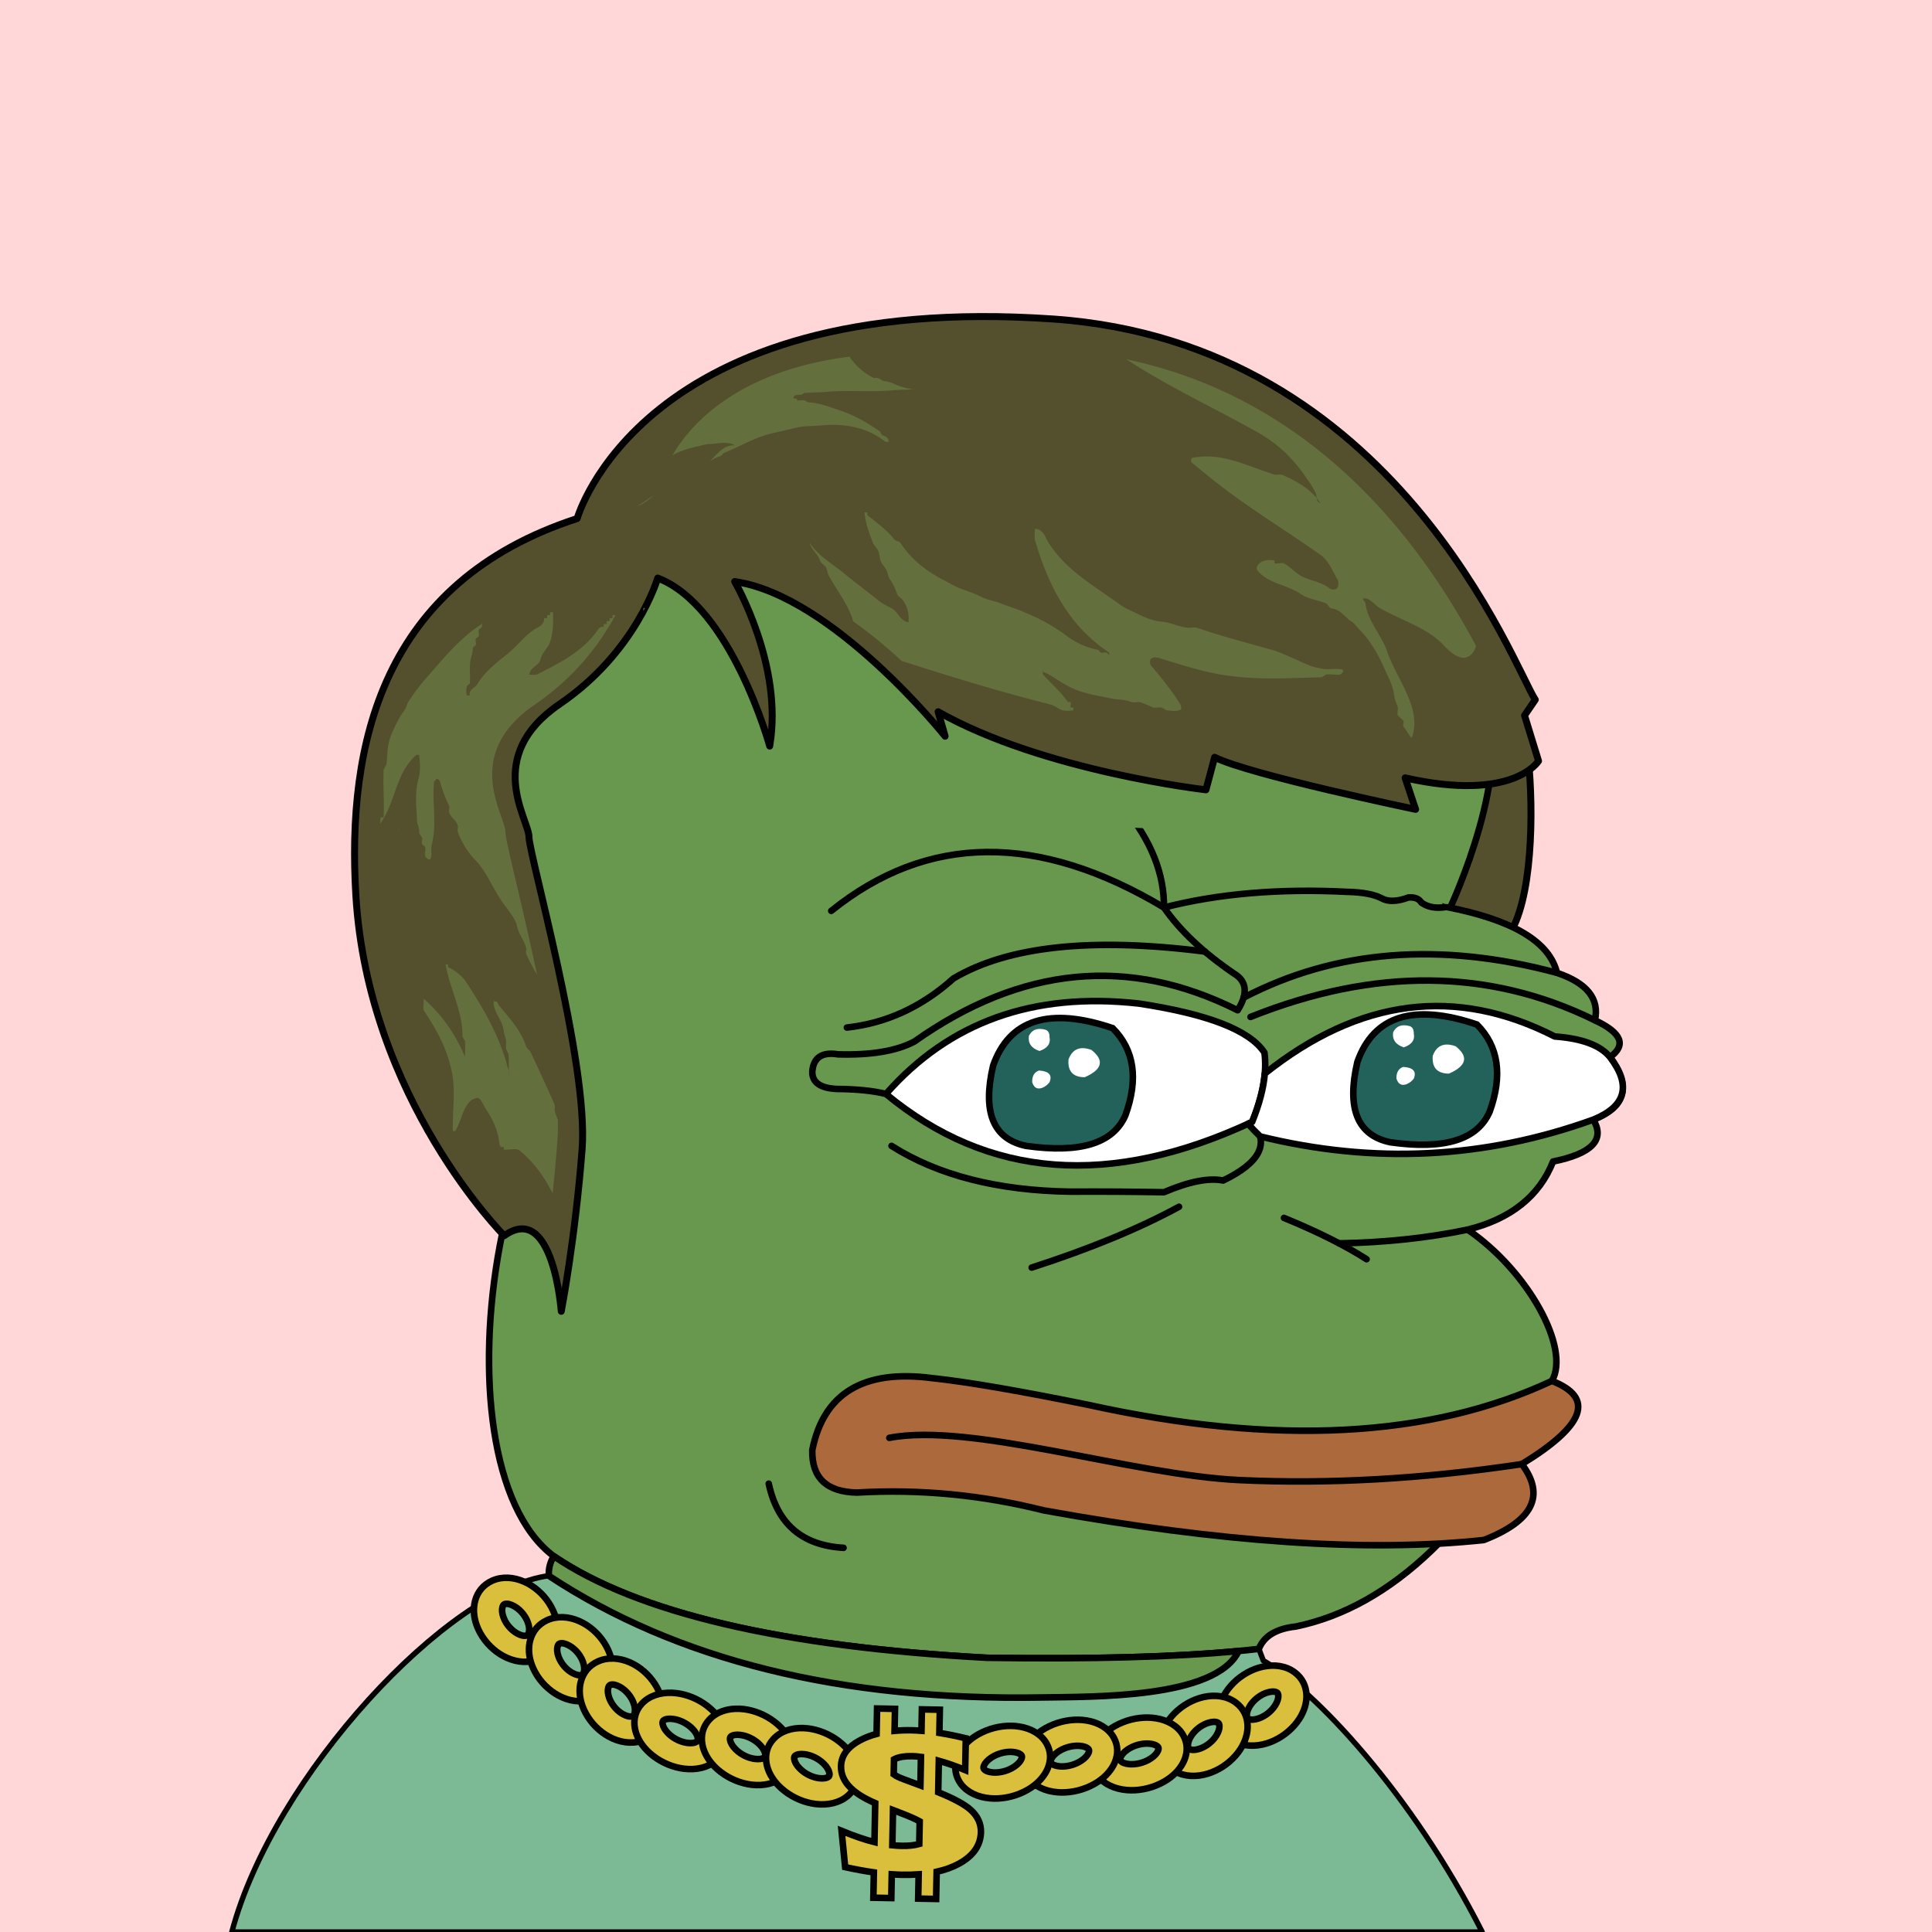 <svg xmlns="http://www.w3.org/2000/svg" xmlns:xlink="http://www.w3.org/1999/xlink" viewBox="0 0 2500 2500"><g><path style="fill-rule:evenodd;clip-rule:evenodd;fill:#ffd7d8;" d="M0 0h25e2v25e2H0z"/><path d="M1863.48 1193s12.29-113.51-3.36-156.44 84-106.53 105-105.37S2011 1351.38 1863.48 1193z" style="fill: #54502d;stroke: #000;stroke-linecap: round;stroke-linejoin: round;stroke-width: 9px;isolation: isolate"/><path style="fill-rule:evenodd;clip-rule:evenodd;fill:#7bba94;stroke:#000;stroke-linecap:round;stroke-linejoin:round;stroke-width:7px" d="M1634.754 2148.807c1.927 5.057.0.0-5.78-15.17l-26.192 2.763.003.001c-29.47 61.966-189.929 58.995-254.948 60.108-259.599 4.447-472.17-48.054-637.709-157.502C580.824 2055.622 354.002 2296.891 3e2 25e2h1618C1826.858 2320.131 1699.317 2185.588 1634.754 2148.807z"/><path style="fill-rule:evenodd;clip-rule:evenodd;fill:#D9BF3C;stroke:#000000;stroke-width:8.504;stroke-miterlimit:2.613;" d="M641.65 2043.613c13.451-4.146 28.489-1.661 41.923 5.711 11.823 6.487 22.671 17.001 29.74 29.999 1.773 3.262 3.209 6.432 4.316 9.477 4.09 11.252 4.635 22.464 1.985 32.073-3.104 11.25-10.399 20.358-21.487 25.487-1.807.837-3.577 1.526-5.3 2.057-13.454 4.147-28.49 1.661-41.925-5.71-11.822-6.488-22.67-17.002-29.739-30-1.774-3.262-3.209-6.432-4.317-9.477-4.089-11.252-4.634-22.463-1.984-32.072 3.104-11.251 10.398-20.358 21.486-25.488C638.156 2044.833 639.927 2044.143 641.65 2043.613v0zM665.059 2078.245c-4.511-2.476-8.805-3.543-11.811-2.617-.322.099-.511.162-.563.186-1.125.52-1.98 1.858-2.49 3.708-.962 3.49-.589 8.043 1.241 13.081.648 1.781 1.409 3.489 2.279 5.091 3.861 7.1 9.581 12.73 15.702 16.09 4.512 2.476 8.807 3.543 11.811 2.617.323-.098.511-.161.564-.186 1.126-.521 1.98-1.859 2.49-3.708.962-3.49.588-8.043-1.242-13.081-.647-1.781-1.408-3.488-2.278-5.091C676.901 2087.235 671.182 2081.605 665.059 2078.245z"/><path style="fill-rule:evenodd;clip-rule:evenodd;fill:#D9BF3C;stroke:#000000;stroke-width:8.504;stroke-miterlimit:2.613;" d="M712.919 2094.626c13.451-4.146 28.489-1.66 41.924 5.711 11.822 6.487 22.67 17.001 29.739 29.999 1.774 3.262 3.209 6.432 4.316 9.477 4.089 11.251 4.635 22.464 1.985 32.072-3.104 11.251-10.398 20.358-21.487 25.487-1.807.837-3.577 1.526-5.3 2.057-13.453 4.146-28.49 1.66-41.925-5.711-11.822-6.488-22.67-17.001-29.739-30-1.774-3.263-3.209-6.432-4.317-9.477-4.089-11.252-4.635-22.463-1.984-32.073 3.104-11.251 10.398-20.358 21.487-25.488C709.425 2095.847 711.195 2095.158 712.919 2094.626v0zM736.328 2129.26c-4.511-2.475-8.805-3.543-11.811-2.617-.322.099-.51.161-.563.186-1.125.52-1.98 1.858-2.49 3.708-.962 3.49-.589 8.043 1.241 13.081.648 1.781 1.409 3.489 2.279 5.091 3.861 7.1 9.58 12.73 15.703 16.09 4.511 2.475 8.806 3.543 11.811 2.618.322-.099.51-.163.563-.186 1.126-.521 1.981-1.86 2.49-3.708.962-3.49.588-8.044-1.242-13.081-.647-1.781-1.408-3.488-2.278-5.09C748.17 2138.249 742.45 2132.618 736.328 2129.26z"/><path style="fill-rule:evenodd;clip-rule:evenodd;fill:#D9BF3C;stroke:#000000;stroke-width:8.504;stroke-miterlimit:2.613;" d="M778.519 2148.058c13.452-4.146 28.489-1.661 41.924 5.711 11.823 6.487 22.671 17.001 29.74 29.999 1.773 3.262 3.208 6.432 4.316 9.477 4.089 11.251 4.635 22.463 1.985 32.072-3.104 11.25-10.399 20.358-21.487 25.487-1.807.837-3.577 1.526-5.301 2.057-13.452 4.146-28.489 1.66-41.924-5.711-11.822-6.488-22.67-17.001-29.739-29.999-1.774-3.263-3.21-6.432-4.317-9.477-4.089-11.252-4.635-22.463-1.984-32.073 3.104-11.251 10.398-20.358 21.486-25.488C775.024 2149.279 776.795 2148.59 778.519 2148.058v0zM801.928 2182.692c-4.511-2.475-8.805-3.543-11.811-2.617-.322.099-.51.161-.563.186-1.126.52-1.98 1.858-2.49 3.708-.962 3.49-.589 8.043 1.241 13.081.648 1.781 1.409 3.489 2.278 5.091 3.861 7.1 9.581 12.73 15.703 16.09 4.511 2.475 8.806 3.543 11.811 2.618.323-.099.511-.162.564-.186 1.125-.521 1.98-1.86 2.49-3.708.962-3.49.588-8.044-1.242-13.081-.647-1.781-1.408-3.488-2.279-5.09C813.77 2191.681 808.05 2186.05 801.928 2182.692z"/><path style="fill-rule:evenodd;clip-rule:evenodd;fill:#D9BF3C;stroke:#000000;stroke-width:8.504;stroke-miterlimit:2.613;" d="M834.214 2201.089c10.544-8.754 25.393-11.998 40.873-10.163 13.622 1.615 28.084 7.287 40.15 16.632 3.028 2.346 5.706 4.73 8.029 7.12 8.585 8.836 13.905 18.937 15.608 28.739 1.994 11.478-.775 22.528-8.731 31.316-1.297 1.433-2.622 2.717-3.974 3.839-10.545 8.754-25.393 11.998-40.873 10.163-13.622-1.615-28.084-7.288-40.15-16.632-3.028-2.346-5.706-4.73-8.029-7.121-8.585-8.835-13.905-18.935-15.608-28.738-1.993-11.479.775-22.528 8.731-31.318C831.537 2203.495 832.863 2202.211 834.214 2201.089v0zM870.557 2224.306c-5.199-.617-9.593-.019-11.949 1.937-.253.209-.398.336-.436.378-.807.892-1.015 2.436-.688 4.323.619 3.56 2.919 7.606 6.763 11.562 1.359 1.399 2.79 2.688 4.276 3.84 6.59 5.104 14.253 8.176 21.307 9.011 5.198.616 9.593.019 11.949-1.937.254-.21.398-.336.436-.378.807-.892 1.015-2.437.687-4.322-.618-3.56-2.919-7.607-6.762-11.563-1.359-1.398-2.79-2.687-4.276-3.84C885.272 2228.212 877.61 2225.141 870.557 2224.306z"/><path style="fill-rule:evenodd;clip-rule:evenodd;fill:#D9BF3C;stroke:#000000;stroke-width:8.504;stroke-miterlimit:2.613;" d="M921.456 2221.763c10.544-8.754 25.392-11.998 40.873-10.163 13.622 1.615 28.084 7.287 40.149 16.631 3.028 2.346 5.706 4.73 8.03 7.121 8.585 8.835 13.905 18.936 15.608 28.739 1.993 11.478-.776 22.528-8.732 31.317-1.296 1.433-2.622 2.717-3.974 3.839-10.544 8.754-25.392 11.998-40.872 10.163-13.623-1.615-28.085-7.288-40.15-16.632-3.028-2.346-5.706-4.73-8.029-7.121-8.585-8.835-13.905-18.936-15.608-28.739-1.993-11.478.775-22.527 8.732-31.317C918.778 2224.169 920.104 2222.885 921.456 2221.763v0zM957.797 2244.979c-5.198-.616-9.592-.019-11.948 1.937-.253.209-.398.336-.436.378-.807.892-1.015 2.436-.688 4.322.619 3.561 2.919 7.606 6.762 11.563 1.36 1.399 2.791 2.688 4.277 3.84 6.59 5.104 14.253 8.176 21.307 9.011 5.198.617 9.593.019 11.949-1.937.254-.21.398-.336.436-.378.808-.892 1.016-2.437.688-4.322-.619-3.561-2.919-7.607-6.762-11.563-1.359-1.398-2.79-2.688-4.277-3.84C972.513 2248.886 964.851 2245.815 957.797 2244.979z"/><path style="fill-rule:evenodd;clip-rule:evenodd;fill:#D9BF3C;stroke:#000000;stroke-width:8.504;stroke-miterlimit:2.613;" d="M1004.542 2246.743c10.544-8.755 25.392-11.998 40.872-10.164 13.623 1.615 28.084 7.287 40.15 16.631 3.028 2.346 5.706 4.731 8.03 7.121 8.585 8.835 13.904 18.936 15.608 28.738 1.993 11.479-.776 22.528-8.731 31.317-1.297 1.434-2.622 2.717-3.973 3.838-10.545 8.755-25.392 11.998-40.872 10.164-13.623-1.615-28.085-7.288-40.15-16.632-3.028-2.346-5.706-4.73-8.03-7.121-8.585-8.835-13.905-18.936-15.608-28.738-1.993-11.478.775-22.528 8.732-31.317C1001.864 2249.148 1003.19 2247.864 1004.542 2246.743v0zM1040.883 2269.958c-5.198-.616-9.592-.019-11.949 1.938-.253.209-.398.336-.436.378-.807.892-1.016 2.436-.688 4.323.619 3.56 2.918 7.606 6.762 11.563 1.359 1.399 2.791 2.688 4.277 3.84 6.59 5.104 14.252 8.176 21.307 9.011 5.198.616 9.593.018 11.949-1.937.253-.21.398-.336.436-.378.808-.893 1.016-2.437.688-4.322-.619-3.561-2.919-7.607-6.762-11.563-1.36-1.399-2.791-2.688-4.277-3.84C1055.599 2273.865 1047.937 2270.795 1040.883 2269.958z"/><path style="fill-rule:evenodd;clip-rule:evenodd;fill:#D9BF3C;stroke:#000000;stroke-width:8.504;stroke-miterlimit:2.613;" d="M1670.622 2160.939c-12.207-6.728-27.465-7.292-42.262-2.761-13.021 3.987-26 12.103-35.849 23.399-2.471 2.835-4.59 5.647-6.362 8.403-6.542 10.181-9.611 21.03-9.196 30.947.488 11.612 5.556 21.964 15.231 29.182 1.577 1.178 3.151 2.203 4.715 3.065 12.208 6.729 27.465 7.292 42.261 2.762 13.021-3.988 26.001-12.104 35.85-23.398 2.471-2.836 4.59-5.647 6.361-8.403 6.542-10.182 9.612-21.03 9.196-30.947-.488-11.613-5.556-21.964-15.231-29.183C1673.76 2162.827 1672.186 2161.801 1670.622 2160.939v0zM1639.91 2190.126c4.969-1.521 9.407-1.711 12.134-.208.293.161.463.26.509.294.982.732 1.515 2.21 1.595 4.119.151 3.602-1.244 7.977-4.173 12.536-1.035 1.613-2.165 3.129-3.378 4.521-5.379 6.171-12.243 10.534-18.985 12.599-4.969 1.521-9.407 1.71-12.135.207-.293-.161-.462-.26-.508-.293-.983-.734-1.516-2.212-1.595-4.12-.15-3.602 1.245-7.977 4.173-12.536 1.036-1.612 2.165-3.128 3.378-4.521C1626.304 2196.554 1633.167 2192.19 1639.91 2190.126z"/><path style="fill-rule:evenodd;clip-rule:evenodd;fill:#D9BF3C;stroke:#000000;stroke-width:8.504;stroke-miterlimit:2.613;" d="M1594.427 2200.101c-12.207-6.728-27.465-7.291-42.262-2.761-13.021 3.987-26 12.103-35.849 23.398-2.471 2.835-4.59 5.647-6.362 8.402-6.542 10.182-9.611 21.03-9.195 30.947.488 11.613 5.556 21.964 15.231 29.183 1.577 1.178 3.151 2.203 4.715 3.064 12.208 6.729 27.465 7.292 42.262 2.762 13.021-3.987 26-12.103 35.849-23.398 2.471-2.835 4.591-5.647 6.362-8.402 6.541-10.182 9.611-21.03 9.196-30.948-.488-11.612-5.556-21.964-15.231-29.183C1597.565 2201.989 1595.991 2200.963 1594.427 2200.101v0zM1563.715 2229.288c4.969-1.522 9.406-1.71 12.134-.208.293.161.463.26.509.294.982.732 1.515 2.21 1.595 4.119.151 3.602-1.244 7.976-4.173 12.536-1.036 1.612-2.165 3.129-3.378 4.521-5.379 6.171-12.243 10.534-18.985 12.599-4.969 1.522-9.408 1.71-12.134.208-.294-.161-.463-.26-.509-.294-.983-.733-1.516-2.211-1.595-4.119-.151-3.602 1.245-7.977 4.173-12.536 1.035-1.612 2.165-3.129 3.378-4.521C1550.109 2235.716 1556.972 2231.352 1563.715 2229.288z"/><path style="fill-rule:evenodd;clip-rule:evenodd;fill:#D9BF3C;stroke:#000000;stroke-width:8.504;stroke-miterlimit:2.613;" d="M1528.002 2240.842c-8.324-10.653-22.1-16.778-37.643-18.065-13.678-1.132-29.093 1.533-42.998 8.264-3.489 1.69-6.646 3.487-9.458 5.361-10.388 6.926-17.872 15.738-21.755 24.979-4.544 10.821-4.338 22.17 1.448 32.341.943 1.659 1.947 3.177 3.014 4.542 8.324 10.653 22.1 16.777 37.643 18.065 13.678 1.132 29.093-1.533 42.998-8.264 3.489-1.69 6.646-3.488 9.458-5.36 10.388-6.926 17.872-15.738 21.754-24.979 4.544-10.821 4.339-22.169-1.448-32.341C1530.074 2243.726 1529.068 2242.207 1528.002 2240.842v0zM1487.235 2256.298c5.219.432 9.378 1.89 11.239 4.271.2.254.313.408.341.456.587 1.031.441 2.582-.306 4.361-1.41 3.355-4.573 6.852-9.224 9.953-1.644 1.096-3.334 2.072-5.048 2.902-7.595 3.677-15.778 5.153-22.86 4.566-5.219-.433-9.379-1.891-11.238-4.271-.2-.255-.313-.408-.341-.456-.588-1.033-.441-2.583.306-4.361 1.41-3.355 4.573-6.853 9.224-9.954 1.644-1.097 3.334-2.072 5.048-2.902C1471.97 2257.187 1480.152 2255.711 1487.235 2256.298z"
		/><path style="fill-rule:evenodd;clip-rule:evenodd;fill:#D9BF3C;stroke:#000000;stroke-width:8.504;stroke-miterlimit:2.613;" d="M1438.069 2243.685c-8.323-10.653-22.099-16.778-37.643-18.065-13.677-1.133-29.093 1.533-42.998 8.263-3.489 1.69-6.646 3.488-9.457 5.362-10.388 6.926-17.873 15.738-21.755 24.979-4.544 10.82-4.338 22.169 1.448 32.341.943 1.658 1.948 3.176 3.015 4.541 8.324 10.654 22.099 16.778 37.643 18.065 13.677 1.133 29.093-1.532 42.998-8.263 3.489-1.689 6.646-3.487 9.458-5.361 10.388-6.925 17.873-15.738 21.754-24.978 4.545-10.821 4.339-22.169-1.447-32.341C1440.141 2246.569 1439.136 2245.05 1438.069 2243.685v0zM1397.303 2259.141c5.22.432 9.378 1.89 11.239 4.271.2.254.313.407.341.456.587 1.031.442 2.582-.306 4.361-1.41 3.355-4.573 6.852-9.224 9.953-1.645 1.096-3.335 2.071-5.049 2.901-7.595 3.677-15.777 5.153-22.86 4.567-5.22-.433-9.379-1.891-11.239-4.271-.201-.255-.313-.408-.341-.457-.588-1.032-.442-2.583.306-4.36 1.41-3.355 4.573-6.853 9.224-9.954 1.645-1.097 3.335-2.071 5.049-2.901C1382.039 2260.031 1390.22 2258.554 1397.303 2259.141z"/><path style="fill-rule:evenodd;clip-rule:evenodd;fill:#D9BF3C;stroke:#000000;stroke-width:8.504;stroke-miterlimit:2.613;" d="M1351.225 2251.563c-8.324-10.653-22.1-16.778-37.643-18.065-13.678-1.133-29.094 1.533-42.998 8.263-3.49 1.69-6.647 3.488-9.458 5.361-10.388 6.926-17.873 15.738-21.754 24.979-4.544 10.82-4.338 22.169 1.447 32.341.943 1.658 1.948 3.176 3.015 4.541 8.324 10.654 22.1 16.778 37.643 18.065 13.677 1.133 29.093-1.532 42.998-8.263 3.489-1.69 6.646-3.488 9.458-5.362 10.388-6.926 17.872-15.738 21.754-24.978 4.544-10.821 4.338-22.169-1.448-32.341C1353.297 2254.446 1352.292 2252.928 1351.225 2251.563v0zM1310.459 2267.019c5.219.432 9.377 1.89 11.238 4.271.2.254.313.407.341.456.588 1.032.442 2.582-.306 4.36-1.411 3.356-4.573 6.852-9.224 9.954-1.645 1.096-3.334 2.071-5.048 2.901-7.595 3.677-15.778 5.153-22.861 4.566-5.219-.433-9.378-1.891-11.239-4.271-.201-.254-.313-.407-.341-.456-.588-1.032-.442-2.583.306-4.36 1.41-3.356 4.573-6.853 9.224-9.954 1.644-1.096 3.334-2.071 5.048-2.901C1295.193 2267.908 1303.376 2266.431 1310.459 2267.019z"/><path style="fill-rule:evenodd;clip-rule:evenodd;fill:#D9BF3C;stroke:#000000;stroke-width:8.504;stroke-miterlimit:2.613;" d="M1088.992 2369.131c16.598 6.813 30.783 11.628 42.553 14.564l.988-50.444c-13.866-5.975-24.414-12.488-31.609-19.516-8.656-8.394-12.85-17.816-12.646-28.227.277-14.13 8.931-25.531 25.96-34.249 6.062-3.116 12.747-5.638 20.051-7.57l.644-32.885 23.195.454-.557 28.448c6.963-.633 14.338-.874 22.123-.722 4.098.08 8.33.292 12.694.631l.542-27.676 23.202.454-.588 30.008c10.414 1.652 21.796 3.969 34.193 6.923l-.805 41.107c-11.907-4.974-23.256-8.974-34.093-12.002l-.797 40.709c20.112 8.157 34.009 15.673 41.728 22.551 9.247 8.282 13.763 17.918 13.546 28.989-.335 17.104-9.816 30.763-28.442 40.938-8.425 4.584-18.038 8.071-28.848 10.465l-.689 35.165-23.202-.454.615-31.379c-6.835.513-14.035.695-21.604.546-4.25-.083-8.653-.288-13.209-.613l-.603 30.764-23.195-.454.642-32.791c-11.34-1.593-23.776-3.877-37.151-6.818L1088.992 2369.131v0zM1154.669 2387.758c4.149.424 8.269.675 12.357.755 8.791.172 16.288-.634 22.49-2.401l.574-29.284c-5.582-3.04-12.694-6.218-21.341-9.527-3.956-1.524-7.004-2.74-9.144-3.568l-4.043-1.533L1154.669 2387.758v0zM1156.846 2276.636l-.379 19.341c3.066 2.235 7.246 4.298 12.576 6.238l21.957 8.155.724-36.952c-4.021-.56-7.747-.874-11.185-.941-9.34-.183-16.681.954-22.087 3.369C1157.887 2276.1 1157.353 2276.362 1156.846 2276.636z"/><path style="fill-rule:evenodd;clip-rule:evenodd;fill:#67984d;stroke:#000000;stroke-width:8.504;stroke-linecap:round;stroke-linejoin:round;stroke-miterlimit:2.613;" d="M867.603 1293.527c135.408-338.495 331.41-420.844 588.004-247.048 241.577-117.709 380.271-75.33 416.082 127.137 85.736 16.593 133.412 45.005 143.028 85.238 38.849 13.16 55.222 33.628 49.121 61.401 34.595 16.186 41.096 32.078 19.504 47.676 27.655 37.786 20.431 64.754-21.671 80.905 15.662 25.919-1.675 43.978-52.01 54.177-17.8 44.837-54.641 74.213-110.522 88.128 78.07 53.384 133.361 153.359 109.076 195.761-96.726 186.205-207.247 292.151-331.565 317.84-25.241 2.762-41.134 12.394-47.676 28.895-84.606 9.871-201.87 13.723-351.791 11.557-265.722-14.316-452.573-58.139-560.555-131.47C551.93 1890.923 644.393 1306.53 867.603 1293.527z"/><path style="fill-rule:evenodd;clip-rule:evenodd;fill:#67984d;stroke:#000000;stroke-width:8.504;stroke-linecap:round;stroke-linejoin:round;stroke-miterlimit:2.613;" d="M1602.782 2136.4l.003.001c-29.47 61.966-189.929 58.995-254.948 60.108-259.599 4.447-472.17-48.054-637.709-157.502-.339-9.494 1.828-17.921 6.501-25.282 107.982 73.33 294.833 117.153 560.555 131.47C1412.208 2147.146 1520.737 2144.214 1602.782 2136.4z"/><path style="fill-rule:evenodd;clip-rule:evenodd;fill:none;stroke:#000000;stroke-width:8.504;stroke-linecap:round;stroke-linejoin:round;stroke-miterlimit:2.613;" d="M867.603 1293.527c-6.666 40.876-12.204 79.643-16.615 116.301"/><path style="fill-rule:evenodd;clip-rule:evenodd;fill:none;stroke:#000000;stroke-width:8.504;stroke-linecap:round;stroke-linejoin:round;stroke-miterlimit:2.613;" d="M1525.676 1561.525c-51.268 27.946-114.836 54.192-190.704 78.737"/><path style="fill-rule:evenodd;clip-rule:evenodd;fill:none;stroke:#000000;stroke-width:8.504;stroke-linecap:round;stroke-linejoin:round;stroke-miterlimit:2.613;" d="M1661.48 1575.972c43.172 17.706 78.809 35.524 106.91 53.455"/><path style="fill-rule:evenodd;clip-rule:evenodd;fill:none;stroke:#000000;stroke-width:8.504;stroke-linecap:round;stroke-linejoin:round;stroke-miterlimit:2.613;" d="M1899.139 1591.141c-51.724 10.804-107.176 16.714-166.355 17.731"/><path style="fill-rule:evenodd;clip-rule:evenodd;fill:none;stroke:#000000;stroke-width:8.504;stroke-linecap:round;stroke-linejoin:round;stroke-miterlimit:2.613;" d="M1153.659 1482.787c60.118 38.148 137.411 57.893 231.879 59.234 39.01-.234 79.221.007 120.635.722 32.19-13.808 57.713-18.865 76.571-15.17 48.169-23.217 60.691-48.499 37.562-75.848"/><path style="fill-rule:evenodd;clip-rule:evenodd;fill:none;stroke:#000000;stroke-width:8.504;stroke-linecap:round;stroke-linejoin:round;stroke-miterlimit:2.613;" d="M1455.607 1046.479c34.191 41.927 51.047 84.546 50.566 127.858-162.616-97.202-306.126-95.756-430.529 4.334"/><path style="fill-rule:evenodd;clip-rule:evenodd;fill:none;stroke:#000000;stroke-width:8.504;stroke-linecap:round;stroke-linejoin:round;stroke-miterlimit:2.613;" d="M1871.688 1173.615c-13.481 2.256-24.317.329-32.506-5.78-3.124-4.977-8.661-7.145-16.614-6.501-15.036 5.566-26.834 5.807-35.396.723-9.792-4.853-23.998-7.501-42.619-7.946-88.686-4.572-168.146 2.17-238.38 20.226 20.481 29.685 50.58 58.098 90.295 85.239 17.034 9.995 18.72 25.887 5.057 47.676-140.781-70.757-280.197-57.274-418.249 40.452-23.248 12.323-56.235 17.861-98.964 16.615-20.681-3.351-31.758 4.112-33.229 22.393-.159 13.995 10.436 21.459 31.784 22.394 26.147.214 47.337 2.38 63.568 6.501"/><path style="fill-rule:evenodd;clip-rule:evenodd;fill:none;stroke:#000000;stroke-width:8.504;stroke-linecap:round;stroke-linejoin:round;stroke-miterlimit:2.613;" d="M1559.124 1231.308c-146.388-18.638-254.816-7.048-325.282 34.77-40.94 36.795-86.93 57.984-137.972 63.568"/><path style="fill-rule:evenodd;clip-rule:evenodd;fill:none;stroke:#000000;stroke-width:8.504;stroke-linecap:round;stroke-linejoin:round;stroke-miterlimit:2.613;" d="M1609.225 1290.928c119.034-61.942 254.197-72.633 405.492-32.075"/><path style="fill-rule:evenodd;clip-rule:evenodd;fill:none;stroke:#000000;stroke-width:8.504;stroke-linecap:round;stroke-linejoin:round;stroke-miterlimit:2.613;" d="M1618.139 1315.921c160.721-64.233 309.287-62.788 445.699 4.334"/><path style="fill-rule:evenodd;clip-rule:evenodd;fill:#FFFFFF;stroke:#000000;stroke-width:8.504;stroke-linecap:round;stroke-linejoin:round;stroke-miterlimit:2.613;" d="M1620.306 1451.725c-183.453 85.64-341.41 73.601-473.87-36.118 81.906-93.234 190.983-132.241 327.231-117.023 89.674 13.565 143.851 34.754 162.532 63.568C1639.566 1387.294 1634.269 1417.151 1620.306 1451.725z"/><path style="fill-rule:evenodd;clip-rule:evenodd;fill:#FFFFFF;stroke:#000000;stroke-width:8.504;stroke-linecap:round;stroke-linejoin:round;stroke-miterlimit:2.613;" d="M1630.669 1470.517c-6.027-5.755-11.21-11.219-15.568-16.401 1.734-.795 3.466-1.58 5.204-2.392 9.248-22.898 14.693-43.727 16.338-62.487h.002c122.337-97.366 247.398-113.377 375.182-48.035 35.336 2.547 59.174 11.457 71.514 26.728 27.951 36.626 20.728 63.594-21.671 80.905C1921.202 1499.447 1777.535 1506.674 1630.669 1470.517z"/><path style="fill-rule:evenodd;clip-rule:evenodd;fill:#22625a;stroke:#000000;stroke-width:8.504;stroke-miterlimit:10;" d="M1456.328 1443.056c16.978-47.016 11.439-84.579-16.614-112.689-81.824-27.566-133.352-11.433-154.586 48.399-14.148 60.477.06 95.151 42.62 104.02C1397.808 1492.729 1440.667 1479.486 1456.328 1443.056z"/><path style="fill-rule:evenodd;clip-rule:evenodd;fill:#FFFFFF;" d="M1358.088 1341.926c.079-4.984-1.606-8.115-5.057-9.391-10.363-2.927-17.587-.278-21.671 7.947-1.294 9.487 3.281 15.989 13.725 19.504C1355.514 1356.377 1359.848 1350.357 1358.088 1341.926z"/><path style="fill-rule:evenodd;clip-rule:evenodd;fill:#FFFFFF;" d="M1348.697 1407.661c3.692-1.507 6.822-3.914 9.391-7.224 3.804-9.394-.771-14.451-13.725-15.17-6.118 2.252-9.007 7.309-8.668 15.17C1337.875 1407.539 1342.209 1409.947 1348.697 1407.661z"/><path style="fill-rule:evenodd;clip-rule:evenodd;fill:#FFFFFF;" d="M1403.597 1393.936c22.864-10.049 25.753-21.848 8.668-35.396-14.656-5.277-24.529-1.183-29.618 12.281C1381.388 1386.17 1388.371 1393.875 1403.597 1393.936z"/><path style="fill-rule:evenodd;clip-rule:evenodd;fill:#22625a;stroke:#000000;stroke-width:8.504;stroke-miterlimit:10;" d="M1927.663 1438.375c16.977-47.016 11.44-84.579-16.614-112.689-81.824-27.566-133.352-11.433-154.586 48.399-14.147 60.477.06 95.151 42.62 104.02C1869.142 1488.047 1912.002 1474.804 1927.663 1438.375z"/><path style="fill-rule:evenodd;clip-rule:evenodd;fill:#FFFFFF;" d="M1829.422 1337.244c.079-4.984-1.605-8.115-5.057-9.391-10.363-2.927-17.587-.278-21.671 7.947-1.295 9.487 3.281 15.989 13.725 19.504C1826.848 1351.695 1831.182 1345.675 1829.422 1337.244z"/><path style="fill-rule:evenodd;clip-rule:evenodd;fill:#FFFFFF;" d="M1820.031 1402.98c3.692-1.507 6.822-3.914 9.391-7.224 3.805-9.394-.771-14.451-13.725-15.17-6.118 2.252-9.007 7.309-8.668 15.17C1809.21 1402.858 1813.544 1405.265 1820.031 1402.98z"/><path style="fill-rule:evenodd;clip-rule:evenodd;fill:#FFFFFF;" d="M1874.931 1389.255c22.864-10.049 25.753-21.848 8.668-35.396-14.656-5.277-24.529-1.183-29.617 12.281C1852.723 1381.489 1859.706 1389.194 1874.931 1389.255z"/><path d="M736.5 1459c-7.35-10.29-172-384-116-536s264-228 320-252 952.36 172.4 980.22 234.43C1960.5 994 1883.5 1168 1883.5 1168s-13.1 4.63-18.25-.5c-17.31-17.26-49.42-63.5-88.75-69.5-193.7-29.56-639-48.16-696-7-72 52-156 3e2-168 332s-136 92-176 36z" style="fill:#67984d"/><path d="M1920.72 905.43c39.78 88.57-43.22 266.94-43.22 266.94" style="fill: none;stroke: #000;stroke-linecap: round;stroke-linejoin: round;stroke-width: 8.504px"/><path d="M652.5 1599s-176-176-192-440c-11.83-195.21 33.16-405.66 286.34-488 0 0 82.5-295.11 616-258.19 443.87 30.71 596.66 451.85 623.83 492.62l-13.92 20.34 18.12 58.89s-32.24 53.6-172.66 21.89l13.59 40.77s-214.78-44.77-260.07-67.41L1560.5 1022s-210.68-24-346.57-101l9.06 31.71S1077.51 770.66 950.68 752.54c0 0 63.42 108.71 45.3 212.89.0.0-49.83-181.19-144.95-217.42.0.0-27.18 95.12-126.83 163.07S684.5 1060.35 684.5 1083s77.29 293.12 68.77 403.84c-9 117-27 210-27 210S715.92 1553.7 652.5 1599z" style="fill: #54502d;stroke: #000;stroke-linecap: round;stroke-linejoin: round;stroke-width: 9px;isolation: isolate"/><path d="M516.5 1079c0-2.19-.19-4.58-.32-7C515.8 1073.94 516.5 1076.47 516.5 1079z" style="fill: #636f3c"/><path d="M1737.58 866.64c-8.89-2.67-18.67.89-28.46-1.78a66.65 66.65.0 0 1-14.23-3.56c-15.12-6.23-30.24-14.23-46.24-19.56C1614.86 832 1582.84 824 1549 812.4c-3.56-.89-7.11.0-10.67.0-12.45-.89-23.12-7.11-35.57-8-10.67-.89-21.34-5.34-32-10.67-7.11-3.56-14.23-6.23-20.45-10.67-35.57-25.79-72.92-46.24-95.15-83.59-2.67-5.34-6.23-15.12-16-15.12.0 4.45-.89 9.78.0 14.23 16.9 57.8 42.68 110.27 96 145.84V848c-.89-.89-1.78-2.67-3.56-3.56-2.67-.89-4.45.89-7.11.0-1.78-.89-1.78-2.67-3.56-3.56-15.12-2.67-27.57-8.89-39.13-16.9-18.67-14.23-37.35-24-56.91-32-9.78-4.45-19.56-7.11-28.46-10.67-8-3.56-16.9-4.45-24.9-8-9.78-5.34-18.67-8-28.46-11.56C1236 759 1228.91 754.6 1221.8 751c-22.23-11.56-41.8-25.79-56.91-48.91-1.78-1.78-5.34-1.78-7.11-3.56-10.67-13.34-22.23-21.34-35.57-32V663h-3.56c.89 13.34 6.22 26.68 10.67 39.13 1.78 3.56 5.34 7.11 7.11 10.67 1.78 4.45 1.78 9.78 3.56 14.23 1.78 3.56 5.34 7.11 7.11 10.67s1.78 7.11 3.56 10.67c5.34 7.11 8 14.23 10.67 21.34 1.78 2.67 5.34 4.45 7.11 7.11 6.23 8.89 8 17.79 7.11 28.46-10.67-1.78-13.34-13.34-21.34-17.79-6.23-3.56-12.45-6.22-17.79-10.67-14.23-11.56-27.57-21.34-41.8-32.9-16.9-14.23-35.57-24-47.13-41.8 2.67 9.78 11.56 15.12 14.23 24.9 1.78 2.67 5.34 4.45 7.11 7.11 1.78 3.56 1.78 7.11 3.56 10.67 10.79 19.91 25.44 37.51 31.69 59.28a604.06 604.06.0 0 1 62.44 51.05c64.26 20.71 126.93 39.88 194 56.85 5.34 1.78 8.89 5.34 14.23 7.11a38.28 38.28.0 0 0 14.23.0v-3.56h-3.56c-.89-1.78.89-5.34.0-7.11h-3.56c-9.78-14.23-21.34-23.12-32-35.57-.89-1.78.0-4.45.0-7.11v3.56c10.67 4.45 19.56 11.56 29.35 16.9 17.79 10.67 38.24 13.34 59.58 17.79 8.89 1.78 16.9.89 24.9 4.45 3.56.89 7.11.0 10.67.0 6.23 1.78 11.56 4.45 17.79 7.11 3.56.89 7.11-.89 10.67.0 2.67.89 4.45 2.67 7.11 3.56 6.22.89 12.45 1.78 17.79-.89.89.0.89-4.45.0-6.23-11.56-18.67-24-33.79-38.24-50.69-1.78-1.78-1.78-8 0-8.89 2.67-2.67 8.89-1.78 13.34.0 29.35 8.89 58.69 18.67 88.93 22.23 39.13 5.34 78.26 2.67 117.38 1.78 2.67.0 4.45-2.67 7.11-3.56 6.22-.89 11.56.89 17.79.0C1736.69 872 1739.35 867.53 1737.58 866.64z" style="fill: #636f3c"/><path d="M1728.5 627a61.73 61.73.0 0 0-5.16-7.18C1723.85 622.86 1724.94 625.81 1728.5 627z" style="fill: #636f3c"/><path d="M1622.37 556.63c27.79 14.82 50 34.28 69.48 63.92 3.71 4.63 7.41 11.12 11.12 18.53.38 1.5.45 3.47.78 5.39a57.32 57.32.0 0 1 4.78 6.65c-3.3-1.1-4.31-3.83-4.78-6.65-11-13.27-28.22-23.09-43.39-29.48-3.71-1.85-7.41.0-11.12-.93-36.13-11.12-68.55-29.64-107.46-21.31.0.0-.93 4.63.0 5.56 14.82 12 26.86 22.23 41.69 33.35 41.69 31.5 81.52 55.58 125.06 86.15 11.12 8.34 14.82 19.45 21.31 30.57 2.78 3.71 2.78 10.19.0 13-.93 1.85-7.41 1.85-9.26.0-11.12-8.34-22.23-9.26-34.28-14.82-8.34-3.71-14.82-11.12-23.16-16.67-2.78-2.78-9.26.0-13.9-.93v-3.71c-4.63-.93-10.19-.93-14.82.93-5.56 1.85-11.12 8.34-6.48 13 14.82 16.67 36.13 16.67 55.58 29.64 9.26 6.48 21.31 7.41 32.42 12 2.78 1.85 4.63 6.48 7.41 6.48 12 1.85 16.67 11.12 25 16.67 3.71 1.85 6.49 6.48 11.12 11.12 16.67 16.67 26.87 38 36.13 59.29 3.7 7.41 7.41 16.67 8.34 25a53.9 53.9.0 0 0 4.63 14.82c.93 3.71-.93 7.41.0 11.12 1.85 2.78 5.56 4.63 7.41 7.41.93 1.85-.93 5.56.0 7.41 4.63 5.56 10.19 16.67 11.12 13.9 13-37.05-18.53-73.18-31.5-109.31-6.48-21.31-25.94-40.76-28.72-63.92.0-1.85-4.63-5.56-2.78-6.48 9.26-.93 14.82 9.26 22.23 13 27.79 15.75 58.36 24.09 80.59 46.32 8.34 9.26 22.23 22.23 33.35 15.75 5.35-3 8.16-7.83 9.79-13.5-60.35-112.72-194.1-316.58-452.87-371.08 5.92 3.73 11.86 7.49 17.89 11.25C1525.1 506.6 1572.35 528.84 1622.37 556.63z" style="fill: #636f3c"/><path d="M919.84 574.52c10.3-.61 21.21-3.64 31.52 1.82-14.94-1.32-22.87 11.07-33 20.52A52.55 52.55.0 0 1 932 590.27c1.82-.61 3-3 4.85-4.24 21.82-8.48 41.21-21.21 65.46-26.06 10.91-2.42 20.61-4.85 31.52-7.27 10.3-1.82 20.61-1.21 31.52-2.42 27.88-2.42 57.58 3 80 21.21 1.21.61 3 0 4.85.0-.61-3.64-1.82-6.06-7.27-7.88-3-.61-3-4.85-5.46-6.06-17.58-12.12-34.55-21.82-55.15-27.88-11.52-4.24-23.64-8.49-36.36-9.09-1.82-.61-3-1.82-4.85-2.42-3-.61-6.67.0-9.7.0.0-5.45-6.67.61-4.24-4.85 1.21-2.42 4.85-2.42 9.09-2.42 1.82.0 3-1.82 4.85-2.42 9.09-.61 17.58-.61 26.67-1.21 29.7-3 59.39.61 89.7-2.42 10.3-.61 21.21-.61 31.52-1.21-4.24.0-8.48.61-12.12-.61a75.4 75.4.0 0 1-9.7-2.42c-7.27-1.82-13.94-6.67-21.82-7.27-3 0-6.06-3-9.7-4.24-1.82-.61-3.64.61-4.85.0a75.3 75.3.0 0 1-23.64-17.58 89.38 89.38.0 0 1-8.07-10C952.86 480.26 892.74 550.24 870.26 589c10.56-6 22.8-9.25 35-12C910.14 575.73 915 574.52 919.84 574.52z" style="fill: #636f3c"/><path d="M846 640.85c-7.08 4.54-13.9 9.6-21.49 14.15C832.75 652 839.63 646.76 846 640.85z" style="fill: #636f3c"/><path d="M672.7 1384c-.1 3.66-.19 7.32-.19 11C672.5 1391.34 673.32 1387.68 672.7 1384z" style="fill: #636f3c"/><path d="M717.67 1429.39c-10.19-23.11-20.38-45.36-31.35-68.47-1.57-2.57-4.7-4.28-5.49-6.85-7.05-21.4-21.16-35.95-34.49-52.21-1.57-.86-1.57-4.28-3.92-6h-3.14v-3.42c-3.14 14.55 8.62 24 11.76 37.66a114.56 114.56.0 0 0 3.14 13.69c1.57 4.28.0 9.42.78 13.69.78 2.57 2.35 4.28 3.14 6.85a210.94 210.94.0 0 1 .15 21.41c.49 3.13-.15 6.27-.15 9.4.0-3.13.07-6.27.15-9.4.0-.29-.09-.58-.15-.87-1.57-4.28-2.35-8.56-3.92-13.69-11.76-37.66-30.57-69.33-52.52-102.71a63.06 63.06.0 0 0-21.95-17.12v-3.42h-3.14c5.49 31.67 21.95 59.91 21.95 92.44.0 2.57 2.35 4.28 3.14 6.85.78 6.85.0 13.69.0 20.54-11.76-29.1-30.57-55.63-53.3-75.32.0 6-1.57 12.84.78 16.26 16.46 24.82 29 47.93 35.27 77 5.49 24.82.78 51.35 1.57 77.89h3.14c9.41-15.41 11-40.23 28.22-42.79 4.7-.86 7.05 7.7 11 13.69 8.62 12.84 16.46 28.25 18 46.22.0 2.57 2.35 4.28 5.49 3.42v3.42c7.05.86 16.46-2.57 21.16 1.71 18.28 15.08 31.59 34 42.12 54.93 2.32-21.58 4.53-45.38 6.3-70.47.53-7.5.63-15.87.38-24.91-1.6-4.12-3.38-8.18-4.12-12.62C717.67 1433.67 718.46 1431.1 717.67 1429.39z" style="fill: #636f3c"/><path d="M832.5 790.75c.74-1.39 1.47-2.76 2.16-4.1a14.43 14.43.0 0 0-2.16.35v3.75z" style="fill: #636f3c"/><path d="M538.66 976.89h3.85c1 10.58 1.92 21.17-1 30.79-4.81 17.32-2.89 35.6-1.92 53.88.0 4.81 2.89 8.66 2.89 15.39.0 2.89 2.89 4.81 3.85 7.7.0 2.89-1 4.81.0 7.7 1 1.92 2.89 1.92 3.85 3.85 1 3.85-1 7.7.0 11.54 1 2.89 5.77 5.77 6.73 3.85 2.89-5.77.0-12.51 1.92-19.24 6.73-26.94.0-53.88 2.89-80.81 1-1 2.89-3.85 3.85-3.85s2.89 1.92 3.85 3.85A168.82 168.82.0 0 0 581 1042.31c1 1.92.0 4.81.0 7.7 1 7.7 10.58 11.54 11.54 19.24.0 2.89-1 4.81.0 7.7a108.31 108.31.0 0 0 20.2 33.67c17.32 16.35 25 40.41 39.44 59.65 5.77 7.7 13.47 17.32 16.35 26 1.92 11.54 9.62 20.2 12.51 30.79.0 2.89-1 5.77.0 7.7a287.69 287.69.0 0 0 13.84 26.43c-18.75-89.88-40.78-172.35-40.78-184.21.0-21.79-57.69-1e2 38.19-165.4A327.86 327.86.0 0 0 796.37 796h-3.72v3.85H788.8v3.85H785v3.85H781.1v3.85c-3.85-1-5.77 1-7.7 3.85-19.24 27.9-49.06 42.33-77 56.76-2.89 1.92-7.7 1-11.54 1 1-9.62 12.51-11.54 14.43-19.24 1.92-9.62 9.62-14.43 12.51-23.09 4.81-14.43 3.85-27.9 3.85-42.33v3.85h-3.85V796H708v3.85h-3.85c0 8.66-6.73 11.54-12.51 14.43-15.39 10.58-24.05 24.05-38.48 34.63-14.43 11.54-26.94 22.13-35.6 36.56-2.89 4.81-11.54 6.73-9.62 14.43h-3.85a23.45 23.45.0 0 1 0-11.54c1-1.92 2.89-2.89 3.85-3.85 1-10.58-1-20.2 1-30.79 1-4.81 2.89-8.66 2.89-15.39.0-1 2.89-1.92 3.85-3.85 1-2.89-1-4.81.0-7.7 1-1.92 2.89-1.92 3.85-3.85 1-2.89-1-4.81.0-7.7 1-1.92 2.89-1.92 3.85-3.85 1-2.89.0-4.81.0-7.7v3.85c-29.82 19.24-49.06 44.25-72.15 70.23-8.66 9.62-15.39 19.24-23.09 30.79-1.92 2.89-1.92 6.73-4.81 10.58-6.73 8.66-11.54 19.24-16.35 29.82-5.77 13.47-5.77 26-6.73 39.44-1 2.89-2.89 4.81-3.85 7.7-1 20.2 1 41.37.0 61.57h-3.85a35.36 35.36.0 0 0-.31 8.67 3.8 3.8.0 0 1 .31-1C512.69 1035.57 511.73 1000.94 538.66 976.89z" style="fill: #636f3c"/><path style="fill-rule:evenodd;clip-rule:evenodd;fill:#AC693C;stroke:#000000;stroke-width:8.504;stroke-linecap:round;stroke-linejoin:round;stroke-miterlimit:2.613;" d="M1408.653 1817.963c-89.816-18.32-157.236-29.878-202.262-34.673-88.842-11.63-140.612 19.432-155.308 93.185-.759 35.818 18.504 54.118 57.789 54.9 81.009-4.737 161.673 2.968 241.992 23.115 229.51 41.612 419.25 54.374 569.222 38.286 63.522-24.771 79.896-57.518 49.12-98.242 81.821-49.944 94.824-85.821 39.008-107.632C1850.094 1860.848 1650.24 1871.201 1408.653 1817.963z"/><path style="fill-rule:evenodd;clip-rule:evenodd;fill:none;stroke:#000000;stroke-width:8.504;stroke-linecap:round;stroke-linejoin:round;stroke-miterlimit:2.613;" d="M1969.207 1894.534c-127.733 19.224-249.637 26.119-365.711 20.687-138.029-6.46-347.82-75.145-452.727-54.638"/><path style="fill-rule:evenodd;clip-rule:evenodd;fill:none;stroke:#000000;stroke-width:8.504;stroke-linecap:round;stroke-linejoin:round;stroke-miterlimit:2.613;" d="M994.739 1919.817c11.104 52.276 43.37 79.967 96.796 83.072"/></g></svg>